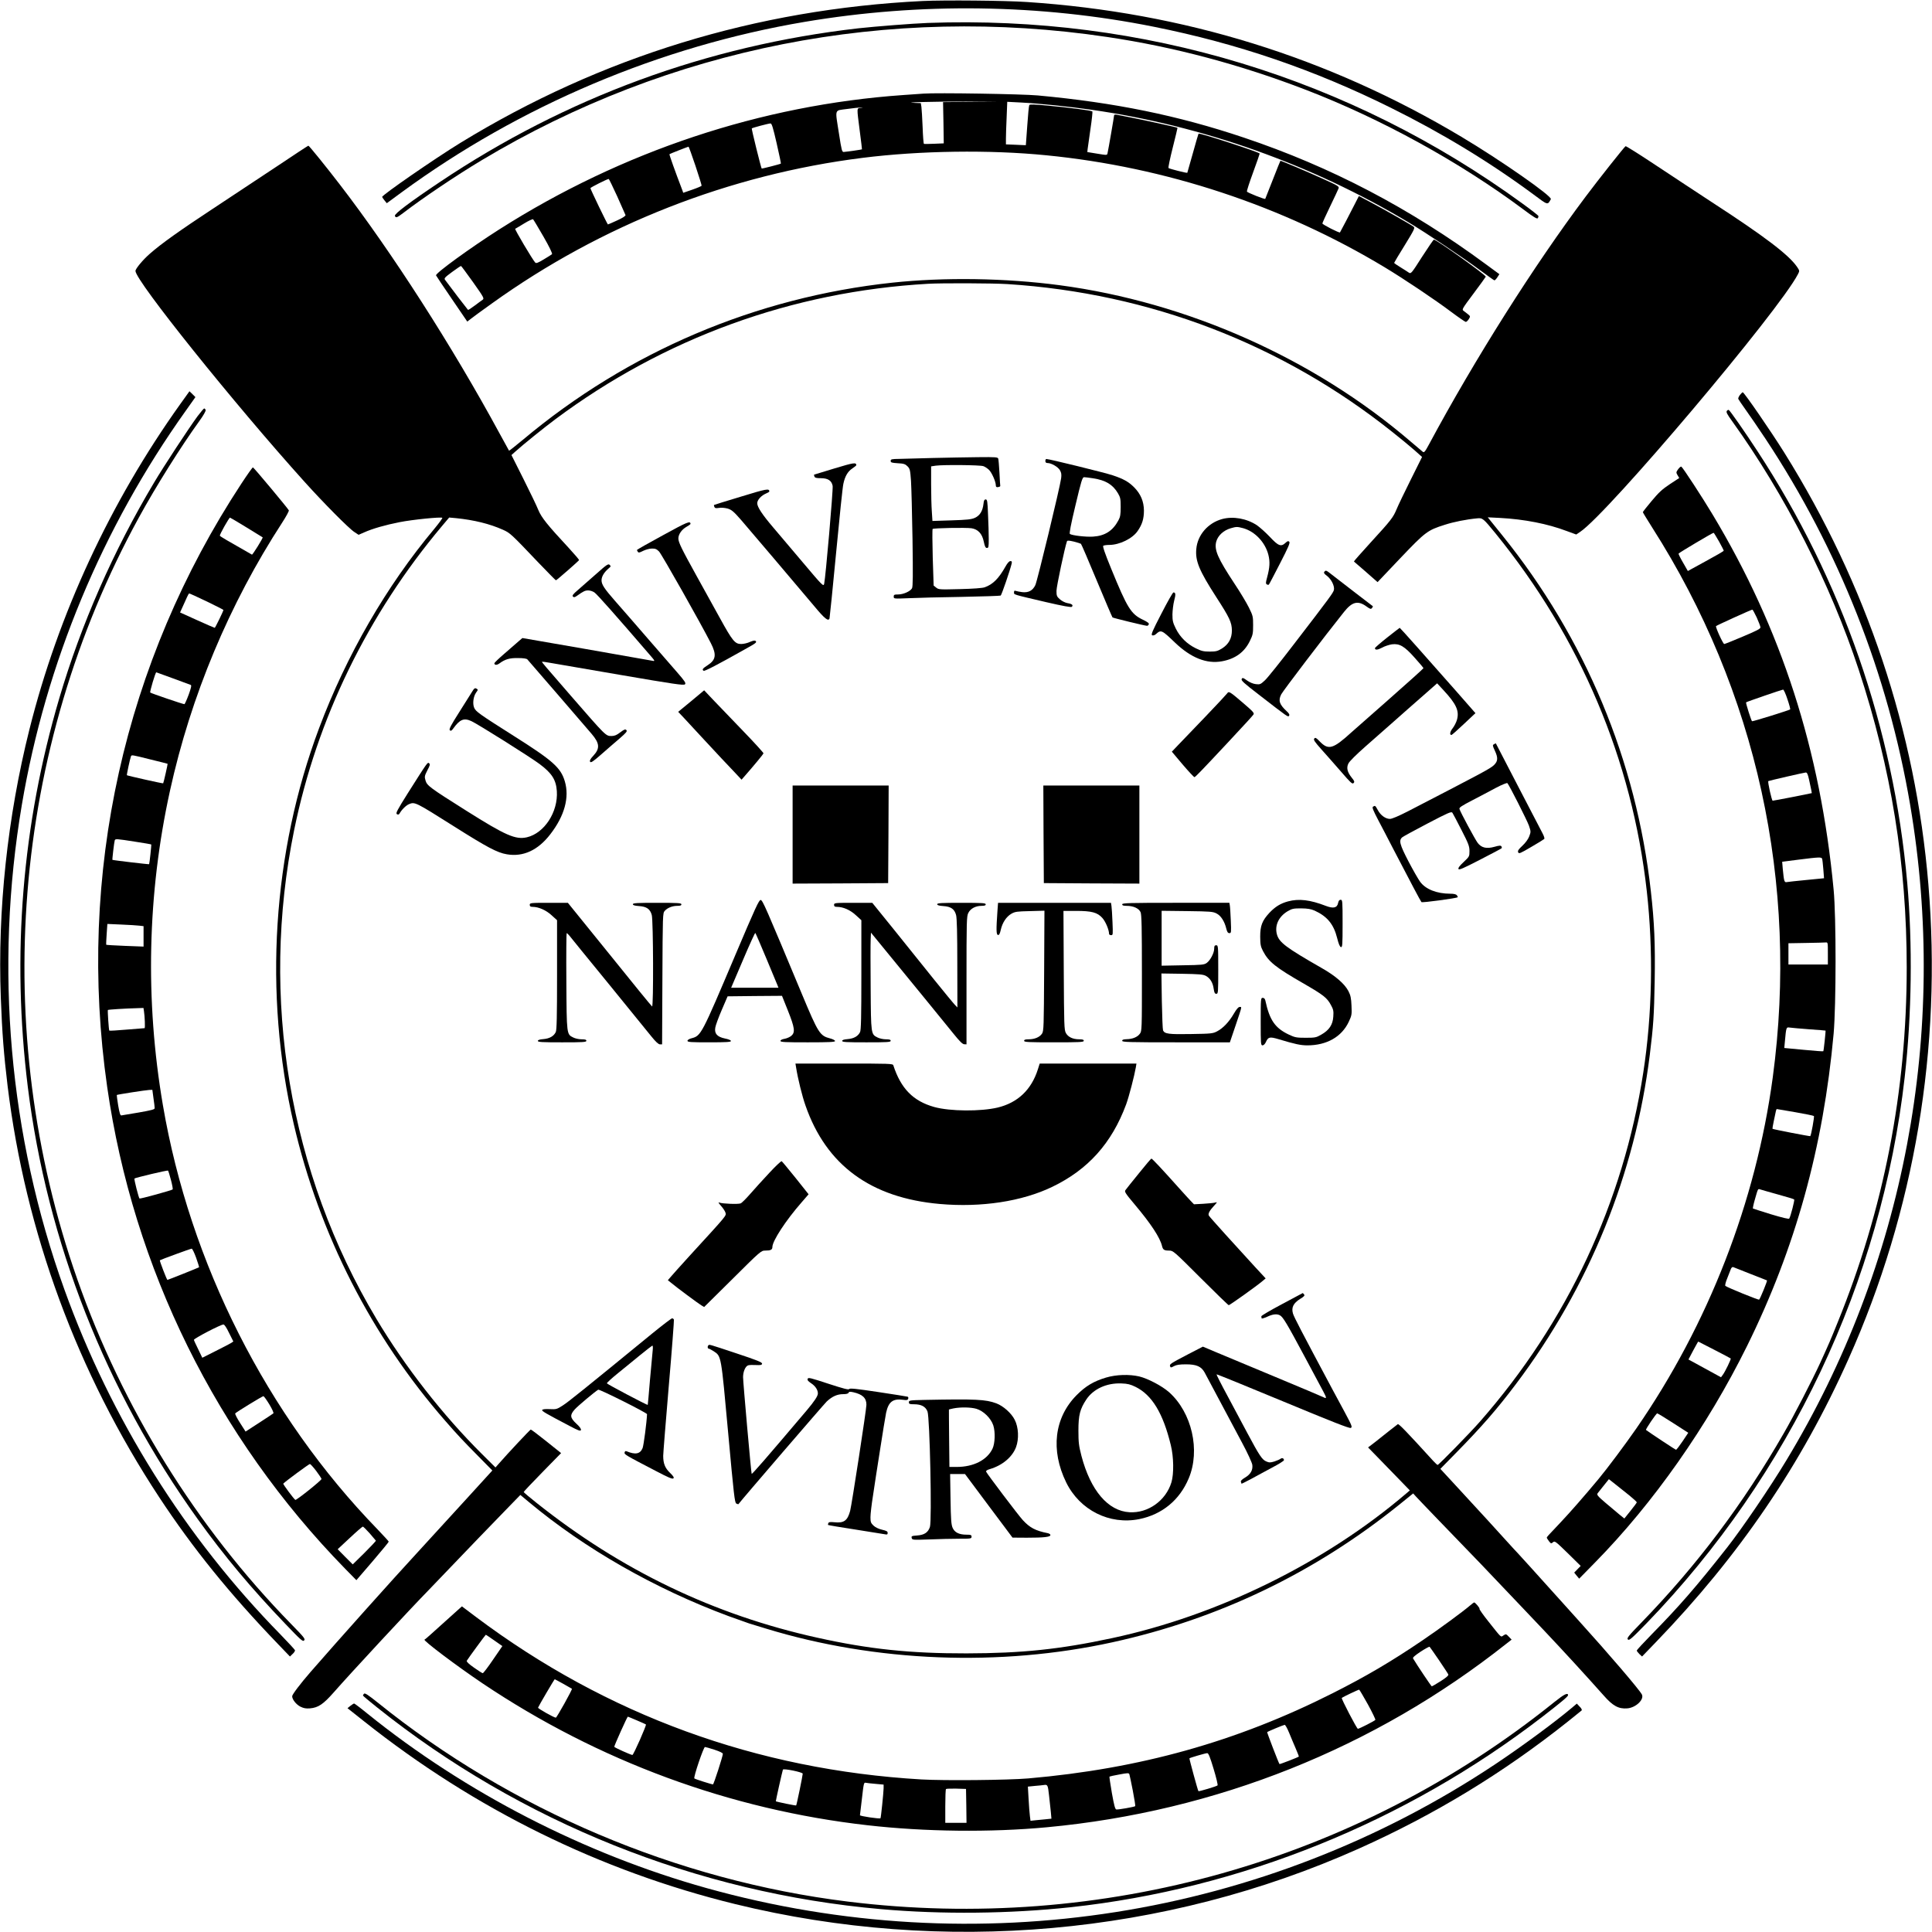 <?xml version="1.0" standalone="no"?>
<!DOCTYPE svg PUBLIC "-//W3C//DTD SVG 20010904//EN"
 "http://www.w3.org/TR/2001/REC-SVG-20010904/DTD/svg10.dtd">
<svg version="1.0" xmlns="http://www.w3.org/2000/svg"
 width="1911pt" height="1911pt" viewBox="0 0 1911 1911"
 preserveAspectRatio="xMidYMid meet">
<g transform="translate(0,1911) scale(0.1,-0.1)"
fill="#000000" stroke="none">
<path d="M9125 19100 c-1646 -81 -3181 -552 -4571 -1403 -257 -158 -775 -516
-774 -535 1 -4 11 -19 23 -34 l23 -28 144 106 c1171 859 2559 1446 3991 1688
1145 193 2327 177 3454 -49 827 -166 1580 -423 2340 -800 509 -252 983 -540
1414 -859 145 -108 138 -106 171 -46 15 28 -493 383 -885 617 -1316 786 -2746
1230 -4295 1333 -218 15 -821 20 -1035 10z"/>
<path d="M9175 18883 c-152 -6 -511 -34 -685 -53 -1495 -171 -2892 -684 -4140
-1521 -295 -197 -451 -315 -444 -334 9 -23 20 -19 82 28 194 149 523 370 773
520 1860 1116 4030 1544 6192 1221 661 -98 1319 -274 1965 -523 747 -288 1520
-713 2151 -1183 101 -76 136 -97 142 -86 5 7 7 17 6 22 -2 5 -70 59 -153 119
-1709 1246 -3754 1868 -5889 1790z"/>
<path d="M9135 18184 c-27 -2 -117 -8 -200 -14 -1404 -98 -2781 -556 -3995
-1328 -284 -181 -635 -435 -627 -456 3 -6 73 -112 157 -234 l152 -223 32 25
c17 14 114 85 215 157 1081 776 2348 1273 3666 1438 567 71 1253 81 1815 25
1178 -116 2334 -498 3345 -1107 194 -117 500 -322 662 -444 71 -53 134 -96
141 -97 7 -1 20 12 30 27 17 28 16 29 -8 49 -14 11 -34 26 -44 34 -18 12 -12
22 98 169 64 86 119 161 122 168 5 15 -487 367 -513 367 -4 0 -57 -77 -117
-170 -104 -164 -110 -170 -130 -157 -11 8 -49 32 -83 53 -35 21 -63 41 -63 44
0 3 47 82 105 175 95 155 103 171 87 183 -26 20 -294 172 -424 241 l-117 62
-32 -63 c-46 -92 -151 -292 -155 -297 -7 -7 -174 78 -174 89 0 5 34 81 76 167
42 87 80 168 84 179 8 20 -4 27 -163 99 -133 61 -403 175 -412 175 -1 0 -35
-84 -75 -187 -41 -104 -74 -189 -75 -190 -4 -7 -178 62 -181 72 -3 6 25 92 61
190 36 98 65 182 65 186 0 13 -595 207 -605 197 -2 -2 -27 -89 -56 -193 -29
-105 -54 -192 -55 -194 -4 -5 -177 39 -186 47 -4 4 15 95 42 202 27 107 48
195 47 196 -5 5 -329 76 -447 99 -74 14 -145 28 -157 31 -13 2 -23 0 -23 -6 0
-11 -57 -341 -65 -375 -4 -21 -5 -21 -102 -5 l-98 16 3 29 c2 17 15 106 28
199 14 92 22 171 19 174 -9 9 -237 39 -437 57 -133 13 -182 14 -187 6 -4 -6
-13 -98 -20 -204 -7 -105 -14 -192 -14 -193 -1 0 -46 1 -99 4 l-98 4 0 58 c0
31 3 126 7 210 l6 153 136 -7 c176 -9 480 -40 700 -72 1100 -158 2177 -541
3131 -1112 181 -108 532 -343 698 -466 79 -58 147 -107 153 -109 5 -1 18 12
29 29 l21 32 -128 94 c-757 559 -1538 968 -2400 1257 -651 219 -1279 347
-2038 417 -150 14 -1001 28 -1130 18z m507 -81 l-314 -3 4 -204 3 -204 -95 -4
c-52 -2 -98 -3 -101 -1 -4 1 -10 76 -13 165 -4 90 -9 180 -12 201 l-6 37 -56
2 c-155 5 182 14 523 14 358 -1 362 -1 67 -3z m-1129 -60 c-40 -5 -39 8 -9
-228 13 -99 23 -181 22 -182 -2 -3 -141 -23 -180 -26 -17 -2 -22 15 -47 178
-40 257 -49 229 79 247 59 8 121 15 137 15 30 0 29 0 -2 -4z m-831 -350 c25
-109 44 -200 42 -201 -3 -5 -188 -52 -190 -49 -7 8 -102 392 -98 397 6 6 162
48 185 49 13 1 25 -40 61 -196z m-803 -223 c35 -104 62 -193 61 -197 -1 -4
-43 -22 -92 -39 l-90 -31 -9 26 c-69 180 -131 353 -127 356 4 4 175 71 188 74
3 1 34 -84 69 -189z m-774 -302 c42 -95 80 -179 82 -185 3 -8 -27 -28 -82 -53
-48 -22 -89 -40 -92 -40 -5 0 -173 348 -173 359 0 7 165 90 181 91 3 0 41 -78
84 -172z m-729 -399 c57 -99 90 -167 84 -173 -5 -5 -42 -28 -82 -52 -56 -34
-75 -41 -84 -31 -27 29 -206 331 -198 334 5 2 45 26 89 53 44 27 84 45 88 41
5 -5 51 -82 103 -172z m-697 -450 c107 -151 112 -161 95 -174 -11 -7 -46 -34
-79 -58 -33 -25 -62 -44 -66 -42 -5 4 -179 231 -227 297 -11 15 -3 24 70 78
45 33 85 60 88 59 3 0 56 -72 119 -160z"/>
<path d="M2735 17462 c-171 -114 -454 -301 -630 -417 -325 -214 -511 -346
-623 -445 -68 -59 -142 -148 -142 -170 0 -97 978 -1316 1676 -2090 184 -204
435 -458 490 -493 l41 -27 55 24 c82 37 212 74 350 101 125 25 412 54 423 43
4 -3 -33 -53 -80 -110 -473 -565 -868 -1249 -1139 -1971 -461 -1228 -550
-2625 -250 -3917 253 -1088 770 -2101 1499 -2935 123 -141 170 -191 327 -350
l138 -140 -246 -270 c-305 -334 -411 -450 -494 -540 -241 -261 -786 -870
-1060 -1185 -100 -115 -180 -221 -180 -238 0 -32 39 -81 81 -103 33 -16 55
-20 95 -17 82 7 132 41 235 158 163 186 752 821 938 1011 9 9 104 108 211 220
192 201 382 398 591 613 l106 109 84 -70 c552 -461 1247 -858 1974 -1128 94
-34 186 -67 205 -73 19 -6 96 -29 170 -52 1081 -330 2309 -379 3425 -134 1045
229 1991 683 2827 1354 l146 118 27 -30 c15 -17 102 -107 193 -202 392 -405
525 -543 892 -931 52 -55 136 -143 185 -195 194 -205 417 -449 587 -640 91
-104 148 -135 234 -128 86 7 170 89 144 138 -26 49 -328 402 -616 720 -22 25
-83 92 -135 150 -278 309 -474 526 -479 530 -4 3 -55 59 -115 125 -116 129
-213 234 -479 523 l-169 183 159 162 c250 255 403 430 588 676 725 961 1178
2077 1325 3261 35 283 42 385 48 730 6 358 -3 577 -38 885 -144 1292 -650
2504 -1468 3518 -53 66 -107 133 -121 150 l-24 30 120 -6 c243 -13 472 -58
662 -130 l93 -34 40 27 c276 185 1967 2186 2153 2548 17 33 17 34 -10 74 -84
120 -319 299 -849 643 -126 83 -367 241 -534 352 -167 111 -308 200 -312 197
-14 -9 -264 -324 -395 -499 -509 -678 -1096 -1606 -1548 -2448 -42 -78 -50
-87 -64 -75 -9 7 -62 52 -117 99 -959 823 -2211 1380 -3475 1548 -535 71
-1139 80 -1655 25 -1350 -145 -2615 -683 -3653 -1554 -74 -61 -135 -110 -137
-108 -1 2 -44 80 -95 173 -467 861 -1065 1792 -1579 2460 -129 168 -304 385
-311 384 -3 0 -145 -93 -315 -207z m7230 -1162 c1408 -90 2717 -593 3810
-1465 77 -61 174 -141 216 -178 l75 -67 -111 -223 c-61 -122 -124 -253 -140
-292 -35 -84 -53 -108 -263 -337 -90 -99 -162 -180 -160 -182 1 -1 55 -47 119
-103 l115 -101 225 237 c249 261 268 276 439 330 89 29 215 54 322 64 53 5 59
0 180 -148 841 -1034 1352 -2241 1497 -3540 66 -589 54 -1220 -35 -1795 -198
-1284 -751 -2466 -1614 -3450 -95 -109 -409 -430 -420 -430 -4 0 -22 17 -41
37 -265 291 -343 372 -353 366 -6 -4 -42 -32 -81 -63 -38 -31 -102 -81 -141
-112 l-72 -55 82 -84 c45 -46 138 -142 206 -212 l125 -129 -35 -30 c-803 -686
-1864 -1208 -2914 -1432 -513 -110 -888 -149 -1436 -150 -559 -1 -966 42
-1475 155 -1023 226 -1939 666 -2777 1333 -70 55 -127 104 -128 108 0 4 83 92
185 196 l185 189 -146 117 c-80 64 -149 116 -154 116 -6 0 -224 -232 -320
-342 l-29 -33 -131 130 c-390 387 -764 866 -1047 1340 -863 1447 -1153 3172
-813 4837 226 1101 726 2129 1463 3006 l70 83 66 -6 c179 -18 334 -56 466
-115 71 -32 79 -39 349 -323 93 -97 172 -177 175 -177 7 0 225 191 229 200 1
4 -45 58 -103 121 -212 228 -269 300 -300 374 -15 39 -82 177 -147 307 l-119
237 38 34 c75 68 286 238 396 320 1077 803 2344 1264 3687 1340 140 8 641 6
785 -3z"/>
<path d="M9230 14580 c-135 -4 -284 -8 -332 -9 -79 -1 -88 -3 -88 -20 0 -16 9
-19 70 -23 59 -3 74 -8 96 -30 24 -24 27 -35 35 -144 4 -66 11 -326 15 -579 5
-357 4 -466 -5 -484 -17 -30 -85 -61 -138 -61 -37 0 -43 -3 -43 -21 0 -22 1
-22 148 -16 81 4 317 10 524 13 207 4 381 10 386 13 9 5 92 247 108 314 5 22
3 27 -12 27 -12 0 -29 -19 -48 -53 -67 -119 -124 -177 -206 -206 -22 -8 -114
-15 -245 -18 -200 -5 -211 -5 -235 15 l-25 20 -9 276 c-4 152 -5 280 -1 284 9
9 328 15 384 7 65 -10 106 -54 122 -133 10 -48 17 -62 31 -62 16 0 18 10 18
88 0 49 -3 157 -7 240 -5 134 -8 152 -23 152 -13 0 -19 -11 -22 -43 -8 -72
-36 -117 -85 -139 -35 -16 -77 -20 -231 -25 l-189 -6 -6 93 c-4 51 -7 173 -7
270 l0 177 46 7 c78 10 440 7 471 -5 15 -5 40 -22 55 -36 28 -27 68 -117 68
-154 0 -15 6 -20 23 -17 12 2 21 6 21 11 -1 4 -5 62 -8 130 -4 67 -9 130 -12
140 -5 15 -22 17 -202 15 -108 -1 -307 -5 -442 -8z"/>
<path d="M10340 14550 c0 -14 7 -20 22 -20 37 0 103 -38 122 -71 14 -24 17
-42 12 -80 -12 -91 -235 -1013 -255 -1056 -26 -55 -68 -77 -130 -70 -25 3 -54
9 -63 12 -14 5 -18 2 -18 -14 0 -24 -19 -18 318 -97 168 -39 247 -53 254 -46
16 16 2 29 -42 36 -23 4 -54 19 -75 37 -32 28 -35 36 -35 85 0 43 83 433 104
491 4 8 21 7 68 -4 35 -9 66 -19 70 -22 5 -4 75 -168 157 -365 82 -197 152
-360 155 -363 6 -6 323 -83 342 -83 7 0 14 7 17 15 5 10 -12 23 -58 45 -118
56 -154 114 -314 505 -64 156 -86 222 -78 227 7 4 33 8 58 8 103 0 231 63 282
138 45 65 62 121 62 202 -1 91 -32 164 -97 230 -55 55 -105 83 -213 119 -78
26 -627 161 -655 161 -6 0 -10 -9 -10 -20z m472 -171 c125 -19 195 -62 246
-148 24 -41 27 -56 27 -136 0 -73 -4 -98 -22 -131 -56 -105 -134 -155 -253
-162 -72 -4 -202 11 -227 26 -8 5 8 89 55 285 57 240 68 277 85 277 10 0 50
-5 89 -11z"/>
<path d="M8255 14477 c-110 -33 -201 -61 -203 -62 -1 -1 0 -10 4 -19 5 -12 20
-16 64 -16 70 0 106 -24 116 -76 6 -35 -70 -909 -84 -969 -7 -28 -14 -22 -217
219 -116 137 -245 290 -288 340 -105 123 -157 201 -157 238 0 34 40 77 90 98
16 7 30 15 30 19 -1 31 -26 27 -280 -51 -146 -44 -266 -81 -268 -83 -1 -1 0
-10 4 -19 5 -12 14 -15 45 -10 22 4 59 1 85 -6 40 -12 59 -27 135 -114 90
-104 527 -619 724 -853 103 -124 139 -152 150 -120 2 6 32 298 65 647 33 349
65 658 72 685 16 75 44 122 88 151 22 15 40 29 40 33 -1 29 -26 25 -215 -32z"/>
<path d="M12089 13976 c-140 -38 -244 -157 -256 -296 -11 -119 28 -213 198
-477 131 -202 153 -250 154 -328 0 -80 -32 -138 -99 -180 -43 -26 -59 -30
-120 -30 -61 0 -82 5 -139 33 -87 43 -155 110 -197 195 -29 59 -33 78 -33 140
1 40 8 100 17 135 17 63 15 82 -7 82 -7 0 -60 -94 -119 -209 -91 -175 -105
-210 -91 -215 9 -4 25 1 37 12 50 45 57 42 188 -84 158 -151 313 -213 465
-185 131 24 221 89 275 199 30 61 33 75 33 158 0 86 -2 94 -42 175 -23 46 -86
152 -141 234 -167 253 -203 336 -182 417 17 61 72 112 144 133 55 16 63 16
121 1 117 -32 219 -139 251 -264 17 -69 14 -125 -13 -225 -14 -50 -14 -60 -2
-68 8 -4 17 -5 20 -1 4 4 53 98 110 209 83 161 101 204 92 214 -10 10 -18 8
-37 -10 -45 -42 -71 -32 -155 58 -42 44 -100 96 -129 116 -102 67 -235 90
-343 61z"/>
<path d="M6558 13816 c-142 -77 -258 -143 -258 -146 0 -3 4 -11 9 -18 7 -11
17 -9 52 9 24 12 63 23 86 23 35 1 48 -5 72 -29 26 -27 410 -706 512 -906 59
-115 51 -166 -33 -220 -49 -31 -56 -43 -38 -54 10 -6 141 62 400 208 121 67
128 73 114 87 -7 7 -24 4 -55 -9 -24 -12 -64 -21 -88 -21 -61 0 -85 29 -210
256 -58 104 -161 290 -229 414 -150 271 -182 336 -182 374 0 41 33 88 80 115
22 12 40 25 40 29 -1 33 -33 19 -272 -112z"/>
<path d="M5895 13431 c-67 -58 -148 -129 -180 -158 -47 -40 -57 -54 -48 -64 9
-9 18 -8 39 7 65 46 81 54 112 54 19 0 47 -9 63 -21 25 -17 223 -241 538 -607
61 -70 63 -74 35 -68 -16 3 -312 55 -658 116 l-629 109 -37 -32 c-20 -18 -82
-72 -138 -120 -56 -48 -102 -92 -102 -97 0 -20 24 -21 50 -2 55 41 102 55 185
53 50 0 83 -5 91 -13 18 -20 595 -688 636 -737 80 -94 84 -144 16 -217 -29
-31 -37 -47 -31 -59 7 -12 28 1 109 72 56 49 137 120 182 158 67 58 78 72 68
83 -11 12 -21 8 -61 -22 -35 -27 -56 -36 -86 -36 -57 0 -53 -4 -400 395 -261
300 -291 336 -288 339 2 2 38 -2 79 -10 41 -7 356 -61 698 -120 530 -91 626
-105 637 -93 12 12 0 30 -78 120 -51 58 -162 186 -247 284 -202 233 -299 345
-369 424 -104 119 -131 160 -131 201 0 38 26 81 75 122 18 15 18 18 5 31 -13
13 -30 2 -135 -92z"/>
<path d="M13101 13456 c-10 -11 -5 -20 23 -41 45 -34 79 -103 70 -141 -8 -29
-34 -66 -398 -539 -130 -170 -258 -330 -284 -354 -43 -40 -49 -43 -90 -38 -27
3 -60 17 -87 36 -39 28 -45 30 -53 15 -8 -14 20 -40 167 -153 297 -230 291
-226 302 -210 6 10 0 22 -24 44 -73 68 -85 106 -54 167 18 35 425 570 620 814
82 103 139 117 225 54 35 -25 42 -27 53 -14 6 8 10 16 8 18 -2 1 -85 65 -184
141 -99 76 -198 153 -220 170 -56 44 -61 47 -74 31z"/>
<path d="M13721 12804 c-67 -53 -121 -100 -121 -105 0 -21 26 -19 71 5 26 15
71 29 98 33 75 9 123 -19 225 -134 47 -52 86 -99 86 -102 0 -4 -158 -146 -352
-317 -193 -170 -356 -313 -362 -319 -180 -164 -226 -177 -311 -90 -36 38 -45
42 -55 30 -10 -12 2 -31 70 -107 46 -51 133 -150 194 -220 95 -110 112 -126
124 -114 12 12 10 20 -17 53 -44 55 -55 97 -34 140 9 21 79 90 171 171 86 75
199 175 252 222 52 47 127 112 165 146 39 34 120 105 180 158 l110 97 63 -68
c126 -136 157 -203 134 -290 -7 -27 -27 -65 -43 -86 -27 -34 -33 -67 -12 -67
4 0 60 49 122 108 l115 108 -184 210 c-302 343 -561 634 -565 634 -1 0 -57
-43 -124 -96z"/>
<path d="M4669 12267 c-15 -23 -72 -115 -129 -205 -82 -129 -100 -165 -91
-175 10 -9 18 -6 35 18 65 90 105 106 179 72 65 -30 577 -352 674 -424 123
-92 163 -156 171 -269 13 -206 -124 -416 -297 -456 -112 -25 -210 18 -597 262
-365 230 -390 249 -405 300 -11 37 -10 45 18 100 26 48 29 61 18 70 -16 13
-12 18 -210 -294 -108 -172 -123 -201 -109 -209 12 -7 19 -5 26 6 20 37 64 81
94 93 57 24 63 21 440 -217 334 -211 432 -263 527 -279 162 -28 309 40 431
199 140 181 190 364 143 522 -40 136 -118 205 -507 451 -344 218 -374 240
-390 278 -17 40 -8 111 19 149 21 29 21 30 3 40 -15 8 -22 3 -43 -32z"/>
<path d="M6837 12175 l-129 -106 54 -57 c29 -31 107 -115 173 -187 66 -71 156
-168 200 -215 45 -47 108 -114 140 -148 l60 -64 34 39 c86 98 181 213 183 221
2 5 -91 107 -207 227 -115 119 -248 258 -295 307 l-85 90 -128 -107z"/>
<path d="M12137 12250 c-8 -11 -106 -116 -218 -233 -112 -116 -232 -241 -266
-277 l-62 -65 107 -127 c59 -69 111 -125 117 -125 10 2 77 72 325 337 193 207
244 263 258 282 11 14 -2 29 -100 113 -138 118 -143 121 -161 95z"/>
<path d="M14778 11749 c-16 -9 -15 -14 7 -62 34 -72 32 -106 -7 -144 -36 -35
-102 -70 -850 -457 -94 -48 -159 -76 -180 -76 -43 0 -93 36 -120 88 -25 45
-26 46 -47 33 -11 -7 0 -34 51 -132 36 -68 103 -196 148 -284 167 -321 272
-520 280 -528 7 -8 348 38 358 48 3 3 -1 11 -8 20 -8 10 -30 15 -65 15 -133 0
-244 44 -298 118 -19 26 -71 117 -116 203 -86 166 -97 206 -61 237 11 9 125
71 253 138 203 106 233 119 243 105 6 -9 47 -86 90 -171 70 -136 79 -161 79
-208 0 -53 -1 -55 -57 -108 -39 -36 -56 -58 -52 -69 5 -13 44 4 213 91 113 58
209 109 213 113 4 3 4 12 -1 19 -6 10 -20 10 -69 -4 -78 -22 -129 -10 -166 39
-25 33 -170 302 -180 335 -5 14 21 31 127 86 72 38 179 93 235 124 57 30 107
50 112 46 19 -21 193 -365 213 -420 20 -59 20 -62 3 -107 -10 -27 -37 -64 -67
-92 -40 -37 -49 -51 -42 -66 7 -16 21 -10 128 53 66 38 124 74 129 79 6 5 -1
27 -16 56 -14 27 -60 116 -103 198 -43 83 -101 195 -130 250 -29 55 -92 177
-140 270 -49 94 -89 171 -89 172 -1 1 -9 -3 -18 -8z"/>
<path d="M7840 10855 l0 -485 473 2 472 3 3 483 2 482 -475 0 -475 0 0 -485z"/>
<path d="M10322 10858 l3 -483 473 -3 472 -2 0 485 0 485 -475 0 -475 0 2
-482z"/>
<path d="M7271 9658 c-333 -785 -336 -793 -431 -818 -24 -6 -40 -17 -40 -25 0
-13 33 -15 215 -15 170 0 215 3 215 13 0 8 -24 18 -60 25 -76 16 -105 48 -95
107 3 22 32 101 64 175 l58 135 269 3 269 2 58 -145 c68 -170 74 -216 35 -250
-15 -13 -45 -26 -67 -30 -25 -4 -41 -12 -41 -21 0 -12 44 -14 270 -14 216 0
270 3 270 13 0 7 -22 19 -50 26 -100 26 -116 50 -279 441 -363 870 -387 925
-407 928 -16 2 -52 -76 -253 -550z m309 -28 c56 -135 106 -255 111 -267 l9
-23 -234 0 -234 0 117 274 c64 151 119 271 122 268 4 -4 53 -117 109 -252z"/>
<path d="M12740 10194 c-74 -20 -126 -52 -184 -113 -72 -78 -91 -128 -91 -236
1 -78 4 -97 28 -143 56 -106 122 -160 406 -323 190 -110 227 -138 265 -209 25
-45 28 -60 24 -116 -5 -80 -41 -134 -119 -178 -50 -29 -61 -31 -154 -31 -91 0
-106 3 -166 31 -137 65 -191 143 -233 337 -4 18 -13 27 -26 27 -19 0 -20 -7
-20 -235 0 -221 1 -235 18 -235 11 0 24 13 33 32 23 52 38 55 126 29 162 -49
219 -61 284 -61 192 0 340 84 410 233 30 64 31 73 27 160 -3 74 -9 102 -30
143 -38 73 -129 152 -265 229 -354 203 -421 253 -443 334 -23 88 18 175 107
228 43 25 57 28 133 28 65 -1 96 -6 133 -22 125 -57 189 -135 223 -271 15 -60
27 -88 38 -90 14 -3 16 21 16 232 0 224 -1 236 -19 236 -13 0 -20 -9 -25 -30
-9 -50 -46 -59 -120 -31 -158 61 -268 74 -376 45z"/>
<path d="M5240 10160 c0 -15 7 -20 29 -20 58 0 133 -33 187 -83 l54 -49 0
-542 c0 -409 -3 -547 -13 -565 -20 -41 -62 -64 -122 -69 -38 -3 -55 -9 -55
-18 0 -12 43 -14 240 -14 207 0 240 2 240 15 0 11 -12 15 -47 15 -27 0 -64 8
-83 18 -65 32 -65 26 -68 555 -2 262 0 477 3 477 4 0 17 -12 29 -27 11 -15
183 -226 381 -468 198 -243 389 -478 425 -523 46 -57 72 -81 87 -82 l22 0 3
649 c3 633 3 649 23 671 27 31 76 50 125 50 29 0 40 4 40 15 0 13 -33 15 -240
15 -197 0 -240 -2 -240 -14 0 -10 18 -15 60 -18 77 -5 111 -30 127 -89 15 -57
18 -913 3 -904 -6 3 -195 235 -421 516 l-412 509 -188 0 c-182 0 -189 -1 -189
-20z"/>
<path d="M8250 10160 c0 -15 7 -20 28 -20 62 0 130 -30 186 -81 l56 -51 0
-542 c0 -409 -3 -547 -13 -565 -20 -41 -62 -64 -122 -69 -38 -3 -55 -9 -55
-18 0 -12 43 -14 240 -14 207 0 240 2 240 15 0 11 -12 15 -47 15 -27 0 -64 8
-83 18 -65 32 -65 32 -68 487 -2 226 -2 441 0 480 l3 70 180 -220 c254 -310
535 -654 635 -778 61 -76 91 -106 108 -106 l22 -1 0 633 c0 582 1 635 18 667
21 43 72 70 130 70 31 0 42 4 42 15 0 13 -33 15 -240 15 -197 0 -240 -2 -240
-14 0 -10 18 -15 60 -18 77 -5 111 -30 127 -89 8 -30 12 -181 12 -479 l1 -435
-24 25 c-14 14 -106 126 -206 250 -99 124 -278 345 -396 493 l-216 267 -189 0
c-182 0 -189 -1 -189 -20z"/>
<path d="M9866 10098 c-13 -186 -12 -232 5 -236 12 -2 19 11 28 51 16 71 55
130 105 159 37 21 56 23 184 26 l143 4 -3 -594 c-3 -556 -4 -596 -21 -622 -23
-35 -73 -56 -132 -56 -33 0 -45 -4 -45 -15 0 -13 39 -15 295 -15 256 0 295 2
295 15 0 11 -12 15 -45 15 -63 0 -110 22 -132 62 -17 31 -18 75 -21 621 l-3
587 124 0 c155 0 211 -15 260 -69 32 -35 67 -118 67 -158 0 -7 9 -13 20 -13
19 0 19 5 14 128 -3 70 -7 142 -10 160 l-5 32 -559 0 -558 0 -6 -82z"/>
<path d="M11100 10165 c0 -11 12 -15 45 -15 66 0 120 -25 137 -63 10 -26 13
-148 13 -604 0 -561 0 -572 -21 -599 -24 -33 -73 -52 -131 -53 -31 -1 -43 -5
-43 -16 0 -13 66 -15 533 -15 l532 0 55 162 c68 202 65 188 42 188 -13 0 -31
-21 -58 -67 -47 -81 -107 -144 -165 -174 -41 -22 -58 -24 -257 -27 -220 -4
-262 1 -278 36 -4 10 -9 140 -12 290 l-4 273 203 -3 c173 -3 209 -6 237 -21
42 -23 69 -67 77 -128 6 -39 11 -49 26 -49 18 0 19 11 19 240 0 233 -1 240
-20 240 -16 0 -20 -7 -20 -33 0 -43 -38 -115 -73 -141 -26 -19 -45 -21 -238
-24 l-209 -4 0 272 0 271 253 -3 c232 -3 255 -5 291 -24 43 -22 79 -79 96
-151 8 -32 16 -43 30 -43 19 0 19 6 14 128 -3 70 -7 137 -10 150 l-4 22 -530
0 c-464 0 -530 -2 -530 -15z"/>
<path d="M7875 8548 c16 -103 59 -279 92 -372 205 -591 646 -915 1330 -975
409 -36 811 25 1110 169 356 171 590 433 732 816 28 76 82 285 96 367 l6 37
-479 0 -478 0 -18 -57 c-64 -202 -199 -330 -397 -378 -168 -40 -471 -38 -627
5 -209 58 -331 182 -406 413 -5 16 -37 17 -487 17 l-481 0 7 -42z"/>
<path d="M11264 7503 c-66 -81 -125 -155 -132 -165 -11 -15 -1 -32 91 -141
161 -191 251 -328 271 -412 9 -37 21 -45 71 -45 39 0 47 -7 310 -270 148 -148
274 -270 279 -270 10 0 281 193 333 238 l32 27 -102 110 c-173 188 -452 496
-460 511 -10 18 7 50 52 98 33 36 34 38 11 31 -14 -4 -67 -9 -117 -12 l-93 -5
-32 33 c-18 19 -73 79 -122 134 -160 179 -259 285 -267 285 -4 0 -60 -66 -125
-147z"/>
<path d="M7608 7507 c-63 -67 -147 -160 -188 -207 -41 -47 -83 -89 -94 -93
-24 -10 -182 -4 -211 8 -14 6 -8 -4 17 -33 21 -23 40 -53 44 -67 8 -32 22 -15
-357 -429 -85 -93 -167 -185 -183 -204 l-30 -35 30 -24 c53 -45 273 -208 302
-225 l27 -16 282 279 c274 273 282 279 321 279 55 0 72 8 72 36 0 59 132 262
288 440 l70 81 -128 161 c-71 88 -133 163 -138 166 -6 3 -61 -49 -124 -117z"/>
<path d="M12680 6210 c-113 -60 -205 -114 -204 -120 1 -5 2 -14 3 -20 0 -5 25
2 54 15 56 27 97 31 127 15 31 -17 68 -79 240 -400 89 -168 176 -329 192 -359
31 -58 31 -69 0 -52 -11 6 -224 96 -474 200 -249 104 -513 214 -587 245 l-133
56 -149 -77 c-176 -92 -183 -97 -175 -118 5 -14 9 -14 38 2 24 13 56 18 118
18 105 0 152 -21 185 -80 23 -43 218 -408 372 -698 53 -98 97 -195 100 -216 7
-52 -17 -94 -73 -127 -30 -18 -43 -31 -40 -41 3 -8 6 -16 6 -19 0 -2 42 19 93
46 50 28 145 78 209 113 65 34 118 67 118 74 0 19 -19 26 -35 13 -8 -6 -35
-18 -60 -26 -40 -12 -52 -12 -81 1 -40 17 -68 59 -186 280 -47 88 -136 254
-197 369 -62 114 -110 210 -108 212 2 3 298 -118 657 -267 489 -203 657 -269
671 -263 17 8 12 21 -59 154 -43 80 -98 183 -124 230 -309 579 -378 711 -389
748 -17 59 4 102 71 144 40 24 48 34 39 44 -6 8 -12 14 -13 14 0 0 -93 -50
-206 -110z"/>
<path d="M6450 5919 c-676 -553 -826 -674 -882 -710 -60 -39 -66 -40 -132 -37
-46 2 -70 -1 -73 -9 -4 -11 32 -32 270 -157 87 -46 109 -54 113 -41 4 10 -11
32 -45 63 -63 59 -66 85 -16 141 31 35 200 176 232 195 13 7 483 -229 483
-242 -3 -77 -33 -309 -44 -336 -24 -58 -71 -67 -158 -31 -11 4 -17 1 -20 -12
-4 -19 5 -25 319 -188 114 -60 155 -77 164 -68 8 8 0 22 -34 55 -49 47 -67 92
-67 168 0 24 25 334 55 689 31 355 53 651 51 658 -3 7 -11 13 -18 13 -7 0 -96
-68 -198 -151z m6 -166 c-3 -27 -15 -158 -27 -293 -11 -134 -21 -245 -22 -246
-5 -5 -402 205 -404 213 -2 5 47 50 109 100 62 51 163 132 223 182 61 50 114
90 118 91 5 0 6 -21 3 -47z"/>
<path d="M7007 5803 c-11 -10 -8 -33 3 -33 6 0 28 -12 50 -26 75 -50 72 -34
142 -802 57 -626 65 -695 81 -704 10 -5 20 -8 21 -6 22 32 849 993 874 1016
54 50 104 72 161 72 33 0 51 5 54 14 5 11 14 12 47 5 92 -21 130 -57 130 -124
0 -46 -145 -988 -161 -1050 -26 -96 -61 -122 -155 -112 -43 4 -56 2 -61 -9 -3
-8 -4 -16 -2 -18 2 -2 123 -23 269 -45 146 -23 277 -44 293 -47 22 -5 27 -2
27 14 0 15 -12 21 -55 31 -34 8 -66 23 -85 41 -26 25 -30 35 -30 83 0 30 11
126 25 213 13 88 44 292 70 454 25 162 52 327 60 367 24 108 67 141 169 127
34 -5 44 -3 49 10 4 10 1 19 -6 21 -6 2 -137 23 -290 46 -219 33 -281 39 -287
30 -6 -10 -55 3 -206 52 -176 58 -200 64 -205 49 -5 -12 4 -24 31 -42 44 -28
70 -67 70 -103 0 -26 -35 -78 -110 -167 -411 -485 -540 -633 -545 -628 -5 5
-85 906 -85 956 0 55 23 108 50 117 12 4 47 5 78 3 46 -2 57 0 60 13 2 14 -47
34 -255 103 -277 92 -266 89 -276 79z"/>
<path d="M10940 5484 c-121 -36 -202 -84 -291 -174 -221 -223 -259 -544 -103
-863 135 -275 429 -422 723 -363 226 46 399 188 489 403 117 277 31 651 -194
852 -70 62 -209 135 -295 156 -99 23 -228 19 -329 -11z m292 -92 c163 -80 273
-262 349 -577 29 -116 31 -284 6 -367 -55 -181 -231 -307 -415 -296 -212 12
-385 215 -475 557 -26 102 -30 132 -30 251 0 152 15 212 78 307 69 104 201
165 347 159 62 -2 89 -9 140 -34z"/>
<path d="M9143 5263 c-145 -3 -153 -5 -153 -23 0 -17 7 -20 51 -20 72 0 114
-23 133 -71 23 -57 45 -1083 24 -1143 -18 -54 -55 -79 -127 -84 -53 -4 -58 -6
-53 -25 5 -19 10 -20 176 -14 94 4 226 7 294 7 115 0 122 1 122 20 0 17 -7 20
-50 20 -73 0 -117 22 -137 67 -14 31 -18 83 -21 286 l-4 247 74 0 73 0 235
-315 235 -314 141 -1 c167 0 234 7 234 26 0 8 -12 16 -27 19 -121 24 -177 54
-246 129 -43 46 -355 459 -363 479 -3 9 10 18 38 26 124 37 221 119 258 217
30 81 25 196 -13 270 -33 66 -113 137 -182 163 -105 39 -199 44 -712 34z m515
-88 c70 -21 143 -92 167 -164 21 -65 17 -179 -8 -231 -54 -112 -188 -180 -354
-180 l-72 0 -3 283 c-2 155 -2 283 -2 285 1 1 21 6 45 11 71 14 172 12 227 -4z"/>
<path d="M1783 15113 c-692 -969 -1206 -2076 -1492 -3218 -217 -866 -316
-1790 -283 -2653 13 -350 30 -564 67 -872 177 -1447 690 -2839 1500 -4070 332
-504 695 -953 1173 -1450 l120 -125 26 25 c15 13 25 30 24 37 -2 6 -66 76
-143 155 -946 965 -1677 2133 -2138 3413 -548 1523 -693 3181 -421 4794 236
1397 795 2740 1622 3899 l95 134 -29 29 -30 29 -91 -127z"/>
<path d="M17210 15203 c-11 -15 -19 -32 -16 -39 3 -7 35 -54 72 -106 37 -51
126 -181 197 -288 725 -1096 1212 -2328 1431 -3622 381 -2246 -55 -4551 -1226
-6485 -161 -267 -435 -669 -583 -858 -310 -394 -476 -584 -747 -860 -81 -83
-148 -155 -148 -161 0 -6 12 -21 26 -35 l26 -24 135 140 c828 858 1440 1757
1908 2805 653 1460 925 3079 789 4695 -127 1518 -610 2963 -1425 4268 -134
214 -397 596 -411 597 -4 0 -16 -12 -28 -27z"/>
<path d="M1954 14993 c-92 -126 -335 -496 -431 -658 -402 -674 -721 -1400
-937 -2133 -368 -1249 -472 -2540 -311 -3843 190 -1531 772 -3010 1680 -4274
263 -366 527 -682 868 -1038 153 -160 172 -177 185 -163 14 14 1 30 -129 163
-939 961 -1667 2135 -2114 3408 -870 2478 -647 5244 608 7535 170 311 417 704
600 957 41 57 64 98 61 108 -3 8 -10 15 -14 15 -5 0 -34 -35 -66 -77z"/>
<path d="M17081 15046 c-9 -11 1 -32 52 -102 524 -729 973 -1610 1253 -2461
321 -975 474 -1923 474 -2943 0 -1226 -227 -2390 -685 -3515 -70 -173 -85
-208 -171 -396 -73 -160 -261 -525 -359 -694 -403 -702 -860 -1309 -1413
-1878 -127 -131 -143 -151 -130 -164 13 -12 35 7 183 159 1419 1466 2325 3380
2555 5403 70 619 79 1313 25 1925 -136 1526 -646 2993 -1483 4270 -122 187
-268 396 -282 405 -4 2 -13 -1 -19 -9z"/>
<path d="M16599 14469 c-21 -30 -21 -33 -6 -59 l17 -28 -93 -61 c-74 -49 -109
-81 -179 -165 -49 -58 -88 -108 -88 -112 0 -4 42 -72 93 -153 1033 -1619 1450
-3520 1192 -5437 -166 -1233 -638 -2445 -1350 -3474 -108 -156 -289 -398 -374
-500 -139 -167 -280 -328 -367 -420 -141 -149 -144 -152 -144 -160 0 -4 10
-19 21 -34 20 -25 22 -26 40 -11 17 16 25 10 146 -108 l128 -126 -32 -33 -32
-33 24 -30 25 -30 157 160 c577 587 1112 1349 1503 2140 479 970 755 1968 857
3090 25 285 26 1154 0 1425 -131 1383 -516 2578 -1199 3714 -102 170 -292 461
-307 470 -5 4 -19 -8 -32 -25z m404 -714 c26 -47 47 -88 47 -92 0 -5 -80 -51
-178 -104 l-177 -97 -47 82 c-26 44 -46 85 -45 90 3 8 336 206 347 206 3 0 26
-39 53 -85z m373 -752 c19 -43 36 -86 37 -97 2 -15 -31 -32 -173 -92 -96 -41
-179 -74 -185 -74 -12 0 -89 169 -81 177 7 8 349 163 359 163 4 0 23 -35 43
-77z m304 -809 c18 -52 30 -98 27 -101 -8 -8 -371 -121 -377 -117 -8 4 -64
183 -59 187 7 6 353 125 366 126 6 1 26 -42 43 -95z m214 -796 c9 -40 18 -86
22 -103 l5 -30 -188 -38 c-103 -20 -193 -37 -199 -37 -9 0 -51 187 -43 194 6
4 352 84 370 85 13 1 21 -16 33 -71z m129 -782 c3 -7 8 -54 12 -103 l7 -90
-173 -17 c-96 -9 -184 -19 -195 -21 -25 -5 -28 7 -40 130 l-6 71 163 21 c205
26 226 26 232 9z m57 -936 l0 -110 -195 0 -195 0 0 105 0 105 173 3 c94 1 182
4 195 5 22 2 22 0 22 -108z m-185 -751 c88 -6 161 -12 162 -13 3 -3 -18 -200
-22 -204 -2 -3 -90 4 -195 14 l-191 18 6 65 c13 142 13 142 48 137 18 -3 104
-10 192 -17z m-138 -820 c98 -17 181 -34 185 -38 6 -5 -27 -190 -36 -199 -4
-3 -368 67 -374 73 -1 1 4 35 13 76 21 106 25 119 30 119 3 0 85 -14 182 -31z
m-174 -813 c87 -24 161 -46 164 -50 6 -6 -35 -167 -49 -189 -4 -7 -63 7 -180
42 -95 30 -176 55 -179 57 -3 2 5 41 18 86 32 113 31 110 51 104 9 -3 88 -26
175 -50z m-268 -787 c88 -34 161 -63 163 -64 5 -4 -69 -185 -78 -190 -8 -5
-317 121 -334 136 -5 4 3 38 19 76 15 37 31 79 36 92 5 12 15 21 22 18 6 -3
84 -33 172 -68z m-357 -751 c86 -44 159 -83 161 -85 6 -5 -56 -133 -79 -163
l-17 -23 -161 88 -161 88 47 89 c26 48 48 88 50 88 1 0 73 -37 160 -82z m-408
-724 l149 -96 -56 -84 c-31 -46 -60 -84 -65 -84 -6 0 -257 166 -297 196 -6 6
101 164 111 164 5 0 76 -43 158 -96z m-432 -717 c39 -32 72 -62 72 -67 0 -4
-28 -42 -62 -84 l-61 -76 -46 37 c-25 21 -87 73 -138 116 -81 69 -91 82 -80
97 7 9 34 44 62 78 l49 61 66 -52 c36 -28 98 -78 138 -110z"/>
<path d="M2388 14327 c-1161 -1768 -1629 -3866 -1328 -5967 257 -1794 1082
-3465 2355 -4768 l110 -112 160 186 c88 103 160 190 160 195 0 4 -50 58 -110
121 -1096 1128 -1857 2633 -2124 4198 -177 1035 -153 2092 70 3107 206 939
588 1851 1111 2655 39 60 68 114 65 120 -7 17 -345 422 -355 425 -4 2 -55 -70
-114 -160z m49 -433 c87 -53 159 -98 161 -99 6 -5 -100 -175 -106 -171 -253
144 -313 179 -317 187 -6 8 91 179 100 179 3 0 75 -43 162 -96z m-392 -733
c91 -44 165 -82 165 -84 0 -11 -81 -177 -86 -177 -4 0 -82 34 -175 76 l-168
76 26 57 c14 31 33 73 42 93 9 21 19 38 23 38 4 0 82 -36 173 -79z m-334 -761
c90 -33 169 -63 176 -65 9 -3 3 -31 -21 -97 -19 -51 -38 -93 -42 -93 -16 0
-329 107 -338 115 -6 6 51 200 60 200 0 0 75 -27 165 -60z m-223 -802 c92 -22
168 -42 170 -43 2 -2 -39 -186 -44 -193 -2 -4 -354 75 -359 80 -3 3 30 159 40
186 6 17 6 17 193 -30z m-154 -813 c87 -13 160 -26 162 -28 3 -3 -17 -189 -21
-195 -3 -3 -358 39 -363 43 -3 3 17 174 23 193 6 16 14 16 199 -13z m44 -831
l42 -5 0 -101 0 -101 -182 7 c-101 4 -184 9 -187 11 -2 2 0 49 4 105 l7 101
137 -6 c75 -3 155 -8 179 -11z m46 -846 c8 -51 13 -168 6 -168 -3 0 -81 -7
-175 -14 -93 -8 -172 -13 -174 -10 -5 5 -18 198 -14 204 4 4 172 15 295 18
l57 2 5 -32z m94 -860 c7 -46 12 -90 12 -99 0 -13 -32 -21 -157 -43 -87 -15
-165 -28 -173 -29 -10 -2 -18 23 -31 98 -9 55 -15 102 -14 104 5 5 284 48 321
50 l31 1 11 -82z m173 -810 c13 -48 20 -90 17 -93 -9 -9 -321 -95 -328 -90 -8
5 -56 193 -50 198 13 9 326 84 332 78 3 -3 17 -45 29 -93z m249 -769 c18 -49
30 -92 29 -94 -5 -4 -307 -125 -313 -125 -6 0 -79 190 -75 194 7 6 304 115
315 115 6 1 26 -40 44 -90z m326 -744 l42 -84 -22 -15 c-12 -7 -81 -44 -154
-80 l-131 -66 -40 83 c-22 45 -42 87 -43 94 -3 12 263 151 292 152 9 1 31 -31
56 -84z m398 -706 c27 -45 45 -84 40 -89 -5 -4 -69 -47 -142 -94 l-133 -86
-55 86 c-31 48 -52 90 -47 94 16 16 268 170 278 170 6 0 32 -37 59 -81z m464
-659 c28 -38 52 -73 52 -79 0 -14 -249 -213 -259 -207 -16 11 -124 156 -119
161 23 24 255 195 263 194 6 0 34 -31 63 -69z m528 -616 c32 -37 60 -70 62
-73 1 -4 -50 -58 -113 -121 l-116 -114 -75 75 -74 75 120 112 c66 62 124 112
129 112 4 0 35 -30 67 -66z"/>
<path d="M14540 3229 c-71 -61 -300 -229 -465 -341 -313 -213 -566 -361 -895
-527 -950 -479 -1905 -746 -3010 -842 -199 -17 -830 -23 -1056 -10 -1629 95
-3115 638 -4407 1608 l-138 104 -98 -88 c-237 -214 -264 -238 -272 -241 -18
-7 319 -261 576 -434 1145 -768 2446 -1248 3805 -1402 569 -65 1219 -72 1775
-20 1671 156 3240 782 4543 1814 l54 42 -28 29 c-26 28 -29 28 -52 13 -29 -19
-16 -31 -147 134 -54 67 -95 126 -91 129 6 6 -42 63 -53 63 -3 -1 -22 -14 -41
-31z m-9651 -345 l80 -56 -92 -134 c-50 -74 -96 -134 -102 -134 -5 0 -45 25
-88 56 -50 35 -75 59 -70 67 16 27 185 257 188 257 3 0 40 -25 84 -56z m9345
-196 c47 -70 89 -133 92 -141 3 -10 -21 -31 -76 -66 -44 -28 -84 -51 -88 -51
-5 0 -146 210 -185 276 -5 9 18 29 75 67 46 30 86 52 89 48 3 -3 45 -63 93
-133z m-8661 -234 c45 -26 83 -47 84 -48 7 -5 -150 -286 -159 -286 -18 0 -179
91 -176 99 8 21 161 281 165 281 2 0 41 -21 86 -46z m7958 -204 c43 -79 76
-147 73 -152 -7 -10 -159 -88 -173 -88 -10 0 -166 299 -159 305 12 11 165 83
172 82 4 -2 43 -68 87 -147z m-7231 -157 c47 -20 87 -38 89 -40 8 -5 -123
-303 -134 -302 -16 1 -177 73 -179 81 -2 9 128 298 134 298 3 0 43 -17 90 -37z
m6450 -120 c18 -43 47 -114 66 -157 19 -44 33 -80 31 -81 -12 -9 -188 -77
-191 -74 -8 8 -125 313 -122 316 7 7 161 71 173 72 6 1 26 -34 43 -76z m-5683
-170 c52 -17 83 -32 83 -41 0 -22 -90 -302 -98 -302 -13 0 -177 52 -184 59
-11 10 91 311 105 311 6 0 48 -12 94 -27z m4937 -189 c26 -86 44 -160 39 -164
-8 -9 -185 -62 -189 -57 -6 6 -92 322 -89 325 6 6 159 51 176 51 12 1 28 -38
63 -155z m-4064 -48 c0 -18 -60 -310 -65 -314 -3 -4 -196 36 -201 41 -2 2 63
293 70 313 5 14 196 -25 196 -40z m3265 -168 c16 -82 26 -150 24 -153 -8 -8
-169 -36 -187 -33 -12 2 -22 39 -44 162 -15 88 -26 161 -24 163 2 2 46 12 97
21 84 16 95 16 100 2 3 -8 18 -81 34 -162z m-2542 67 l77 -7 0 -37 c-1 -45
-26 -291 -31 -296 -8 -8 -204 21 -203 30 1 6 10 81 20 168 17 150 19 158 38
153 12 -2 56 -8 99 -11z m1713 -111 c6 -54 14 -129 18 -166 l6 -67 -57 -6
c-32 -3 -79 -8 -104 -10 l-46 -5 -6 47 c-4 27 -9 103 -13 170 l-7 121 69 7
c38 3 78 7 89 9 37 6 40 0 51 -100z m-818 -106 l2 -168 -105 0 -105 0 0 163
c0 90 3 167 7 171 4 4 50 5 103 4 l95 -3 3 -167z"/>
<path d="M3601 2357 c-6 -6 -11 -14 -11 -18 0 -3 62 -56 138 -116 1423 -1138
3170 -1838 4987 -1997 600 -53 1271 -46 1875 19 1680 182 3312 841 4665 1883
181 140 255 201 255 214 0 29 -39 10 -136 -68 -1955 -1573 -4472 -2284 -6989
-1973 -1684 208 -3332 906 -4651 1970 -90 72 -124 95 -133 86z"/>
<path d="M3466 2237 l-29 -23 164 -130 c1095 -870 2336 -1481 3671 -1808 2059
-504 4249 -309 6167 548 751 336 1429 748 2071 1259 69 55 129 104 134 108 6
5 -1 21 -19 38 l-28 30 -51 -43 c-171 -144 -492 -380 -751 -553 -2289 -1526
-5137 -1974 -7805 -1229 -1209 338 -2385 943 -3357 1727 -67 55 -126 99 -130
99 -4 0 -21 -10 -37 -23z"/>
</g>
</svg>
